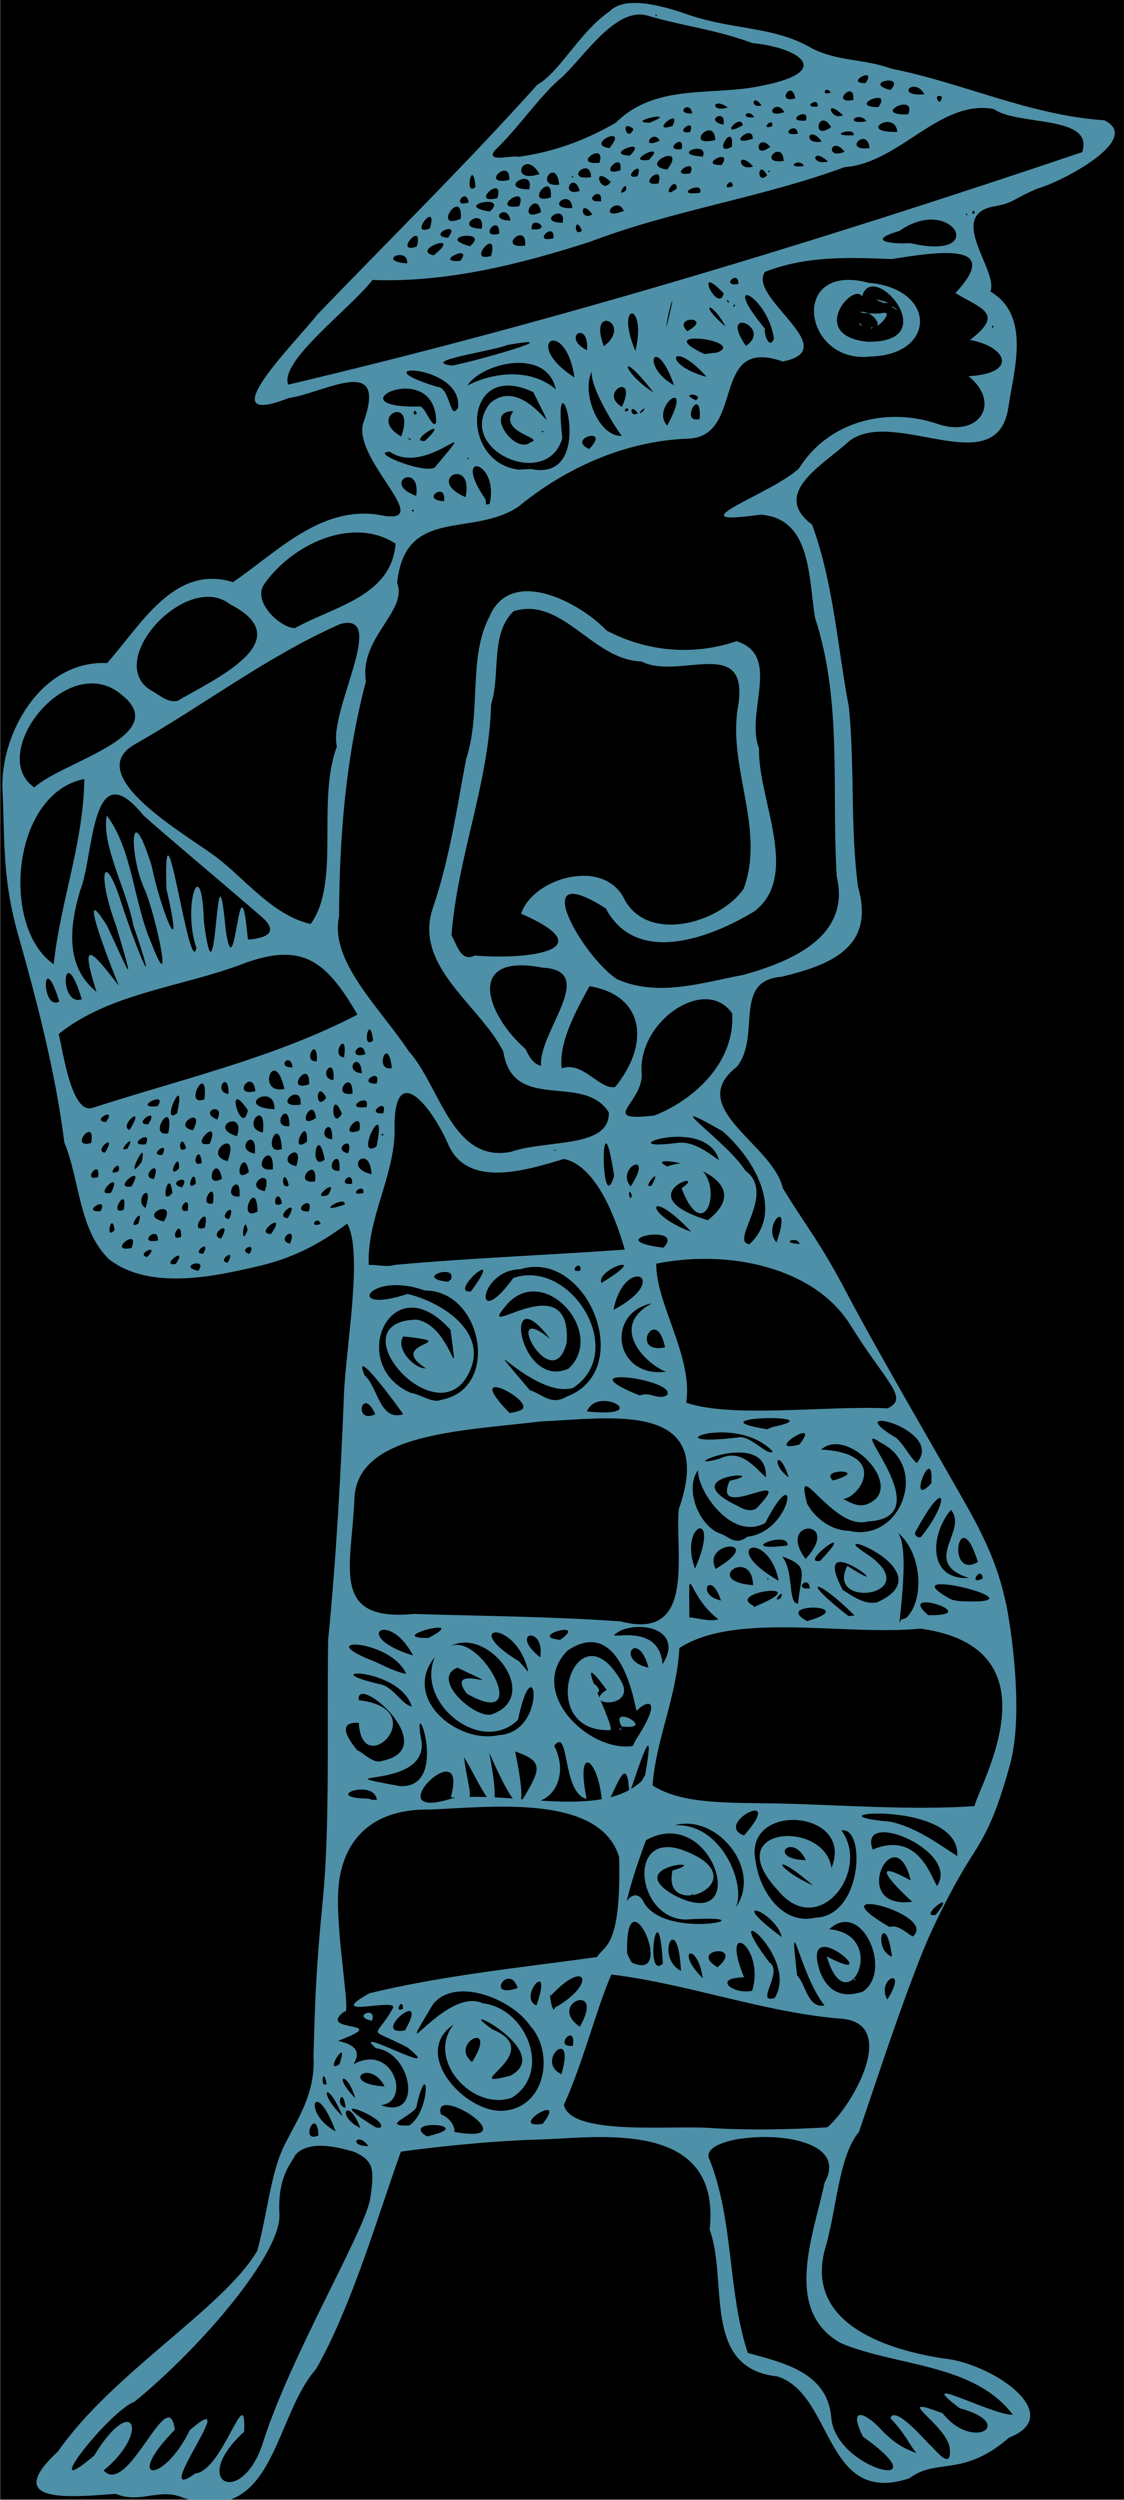 <svg xmlns="http://www.w3.org/2000/svg" viewBox="0 0 360 800" version="1.0"><g transform="translate(2274.8 -1514.8)"><rect rx="0" ry="0" height="798.91" width="358.91" y="1515.3" x="-2274.2" fill-rule="evenodd" color="#000" stroke="#000" stroke-width="1.086"/><path d="M-1983.5 2307.9c-27.4 9.2-24.2-27-42.4-32.6-24.3-2.6-15.6-30.8-21.6-46.9 3.9-36.2-36.7-29.3-54.7-28.9-17.7.5-38.2 3-44.2 3.9-6.9 19-15.6 49.3-27.2 69.6-13.6 15.4-13.2 50.5-42.4 41.2-7.8-3.4-13.9 2-21.7-1.3-14 1-37 3.5-18.5-13.6 17.5-25.2 53-45.8 63.8-64.2 3.3-12.1 4.3-25 8.7-33.8 4.5-8.9 10-16.7 9.3-28.6.5-16.9.7-26.7 3-50s1.3-55.3 1.7-83.1c2.6-26.3 4.1-53.9 5.1-79.3.7-14.9 6.1-45.1 1-53.9-9.5 7-17.7 11.2-29.7 13.9-11.9 2.7-33.5 7.8-46.7-2.6-9.6-9.5-9.2-25.1-14.2-37.3-2.8-22.6-9.2-46.7-14.5-65.4-5.4-18.7-4.5-29.9-5.3-47.5-.8-17.7 12.3-41.5 33.5-40.5 10.6-11.8 21.4-31.8 40.3-25.9 13.8-9.3 27.7-24.3 46.4-21.6 20 4.3-8-17.1-4.7-29.2 8.3-22.7-12.4-9.7-23.9-8.1-26 10.2 2.2-17.8 9.3-26.8 23.5-24.4 47.7-48.2 70.4-73.5 7.2-4 13.6-17 23.2-23.5 4.6-4.8 15.6-2.3 25.4 1.2 14.6 4.9 27.4 3.6 39.4 10.7 8.6 4.3 15.9 3.1 25.5 6.5 22.7 4.5 44.3 14.9 68.1 16.5 12.7 6.1-14.3 20-21.3 21.8-8.9 3.8-7.3 4.6-14.8 5.9-14.1 3.4 2.3 20.6-.4 27.1 13.2 7.7 7.4 25.6 5.8 36.9-3.6 24.8-36.8-.3-51.2 11.1-7.8 7.3-25.2 16.5-11.7 26.6 6.9 18.8 8.1 39 11.8 58.5 1.9 19.5.4 38.1 2.9 57.4 5.7 19.6-9.2 25.1-24.5 28.8-15.8 1.2-6.4 19-14.3 28.8-16.9 13.1 11.6 24.8 14.7 38.8 7.7 12.7 11.7 16.7 21.1 34.7 9.4 17.9 31.7 56 39.1 69.3 7.4 13.5 9.7 21.5 11.5 29.8 2.3 12.2 5.1 36.1 1.1 50.7-4.1 14.8-7 21.1-11.9 28.8-5.1 7.8-11.8 20.6-16 30.9-7.6 19-13.9 38.6-20.5 57.9-6.2 7.4-6.9 22.5-10.3 35.5-8.2 24.9 17.5 33.8 36.9 36.9 16.1 1.4 40.1 18.1 21.5 25.4-14.9 12.9-23.2 6.4-31.9 13zm-9.4-15.9c7.9 8.5 12.4 6.9 15.3 10-5.1-1.1-5.1-6.2-12-13.3 1.2-4.1 9.9 5.7 12.4 8.3 1.8 1.5 7.3 9 6.6 1.4-.7-7.5-19.5-17.8-2.3-11.3 9.7 12.3 23.8 3.3 5.5-1.6-15.6-11.8 10.2 2.2 17 2.1-12.4-16.5-37.1-15.4-55-22.9-19-10.5-8.6-35.2-5.3-51.4 10.9-19.4-42.3-16.9-36.8-7.3 7.8 19.9 5.7 42 12.2 61.8 11.2 3.1 25.2 6.1 26.7 20.2.8 17.3 36.5 25.3 10.2 6.6-4.8-9.6.4-8 5.5-2.6zm-187.3-87.6c-.8 2.2-5.8 6.4-5.1 19 .7 12.3-24.7 42.3-46.4 60-8.2 3-31.9 33.4-12.9 17.2 12.4-20.4 18.1-7.6 3 4.8 7.9 8.7 20.7-28.8 22.8-13-16.6 16.8-3.8 17.7 4.8.1 17.8-15.3-13.6 24.9 1.7 13.9 9-.9 16.4-30.4 15.7-13.4-17.7 16.2-1.1 24.4 5.8 4.2 8.7-28 33-68.6 34.6-78.9 1.5-9.8.8-12-5-14.8-3.6-1-14.1-4.4-19 .9zm96.6-63.3c2.3-3.8 7.8-2.8 7.1-32-6.2-20.3-41.1-16-60.4-15.2-21.4-.4-29.1 12.6-29.6 26.8-.6 14.4 4.3 39.7 2 37.8-9.4 7.1 16.3 2.6-2 9.4 1.9.6 8.6 1.7 4.9 7.5 12.8-6.9 18.6 12.1 8.8 13.1 13.6 5 10-16.9-1.6-18.2-9.1-7.9 23.4 10.4 10.2-.2-13.3-7-10.6-2.2-4.9-12.4 3-4.1-22.9 3.7-7.4-5 24-5.8 48.5-8.2 72.9-11.6zm15.7-37.4c-6.9 18.9-10 30.7-4.5 39.2 14.8 6.7-2.7-31-1.5-1.9-9.2 6-1.6-26.8 4.9-18.2 6.1 13.9 43.9 4.4 13.8 6.3-15.9-.2-19.1-29.3-.3-22 24.4 9.5-7.7 23.2-3.9 6.3 13.7-3.9-16.5-1.8.5 7.9 25.3 13.1 12.6-29.6-9-17.6zm-12.6-48.1c-12.9-17.6 3.5 12.9 1.1 12.9-24.7.8-10.8-40.6 3.5-15.8 5.3 9.2-13.1 8.2-4.6 2.9zm4.6-21.9c24.2 6.4 17.2-22 18.5-35.9 12.3-35-21.5-29.1-44.2-28.1-25.6 3.1-59 3.7-59.7 24.9-.8 21.3-8 39.3 19 36.7 22.1.7 44.3.8 66.4 2.4zm.1 2.8c-9.1 5.2 12-4.5 13.2 10.9 6.5-10.1-5-14-13.2-10.9zm18.6 5.7c-.9 16-7.5 29.1-8.6 44 10 6.3 25 5.4 42 5.8 17.2.4 41.3 2.2 61.1.8 1.8-7.3 27.4-50.6-17.3-56.8-24 2.4-59.1-5.5-77.2 6.2zm-11 40.8c4.7-26.4-6.2 10.9-5.1 5.5-.7-18-7.2 10.3-8.7 3-1.1-14.4-8.6-18.8-4.9-1-8-1.9-5.4-23.4-10.4-17 5.5 10.7-2.1 20.7-10.2 17.3 6.1-10.1 6.8-12.3-2.3-15.5 4 19.4 2.3 24.6-8.3.4 5.9 31.9-4.6 6.3-8.1 1.5 2 14.3 4.4 14.4-4.2 12.7 6.1-22-25 8.5.5.4 18.5-2.6 47.3 7 60.7-5.6l.5-1 .5-.7zm-88.6 118.6c-3.5-4.8-6.6.1 0 0zm-16-3.4c-.5-9.9-6.3 2.8 0 0zm34.7.3c17.3-3.8-9.1-5.8 0 0zm128.3-2.9c8.2-7.1 22.6-32.7 5.1-34.7-25-1.9-49.5-11.2-74.3-14.2-5.1 11.9-9.1 28.4-15.2 41.7 2.2 10 34.2 6.5 46.8 7.4 12.5.8 25.7.5 37.6-.2zm-157.5 1.3c-6.6-17.9-11-6 0 0zm38.1.2c24 4.2-7.3-15.9-4.4-5.7 3.6 1.6 4.4 4.2 4.4 5.7zm-30.2-1.3c-3.8-10.3-8.2-4 0 0zm6.4-.1c3.2-2.8-21.1-12.1-1.3 0h1.3zm9.3-.7c7-4.7 6.2-22.7 2.4-6.6.6 2.9-12.7 7-2.4 6.6zm42.7-.5c8.5-10.8-11.8 1.7 0 0zm-64.1-2.5c-5.3-12.6-8-7.4 0 0zm51.5-1.7c13.7-1 16.4-18.7 8.6-27.2-5.9-8.7-24-15.8-31.1-6.9-14.3 23.7 4-5.9 15.9-.3 14 1.6 22.3 22 9.4 30.2-12.6 4.5-27.7-12.2-18.7-23.4-13.8 9.3 3.7 28.4 15.9 27.6zm-42.1-28.8c-6.8-1.4 1.9-5 0 0zm-8.4 27.8c-.9-7.4-3.6-.4 0 0zm3.1-3c-2.6-9-7.6-7.7 0 0zm9.4-3.8c-4.9-9.3-14.8-.8 0 0zm-18.6-.8c-1.1-6.3-2.2 1.7 0 0zm58.8-2.6c15.2-7.9-20.4-25.2-5.6-14.8 17.9 7.4-12.2 19.4 5.6 14.8zm16.4-.5c4.8-16-8.7-4.2 0 0zm-71.1-3.2c3.5-9.9-5.4 3.6 0 0zm42.5-.7c8.7-13.8-7.6-6.1 0 0zm32.3-5.2c1.1-7.8-6.6.8 0 0zm-53.8-4.9c8.5-14.9-11.8 1.9 0 0zm56-1.2c8.5-14.7-10.8-7.5 0 0zm-56.6-5.8c-.2-4.1-3.1 1.9 0 0zm48.6-.3c13.5-7.5 10.2-16.2-1.3-3.8-.8-2.2.6 6.7 1.3 3.8zm-5.9-.7c5.6-15.8-6.2-2.7 0 0zm92.3 0c-8-9.9-11.6-34.1-8.8-9.6 2.9 2.9 3.3 10.6 8.8 9.6zm20.1-1.9c7.1-11.3-3.8-6.6 0 0zm-36.1-.5c8.3-13.1-18.9-34.2-1.7-11.4 4.7 2.9-4.8 13.4 1.7 11.4zm28.2-2c9.8-6.4-.2-29.7-10.7-20 19.6 1.8 5.6 30.8-.8 8.7 20.3 10.6-9-15.4-2.1 5.1 2.6 6.3 7.1 8.3 13.6 6.2zm-110.5-1.2c-2.8-8.3-10.6 3.8 0 0zm75.1.9c4.3-14.1-10.6-24-2.6-4.3-10.2.1-3.7 5.6 2.6 4.3zm33-3.8c-1.3.2.5.8 0 0zm-48.8-.2c-1.8-12.1-9.2-9 0 0zm-7-2.4c-1-20.2-8.5-4.2 0 0zm11.7-1.1c9.1-7.8-9.7-5.9 0 0zm-17.5-1.2c-1.4-25.2-6.1 5.8 0 0zm73.4-2.2c-2.1-15.6-6.6-2.6 0 0zm-35.3-6.3c-2.3-8.7-18.6-13.6 0 0zm42-.2c8.3-7.3-32.3-17.5-7.5-3 3-1 5.8 2.4 7.5 3zm-31.2-6c15.2-.5 16.1-29.4 8.3-27.9 9.5 12.9-7.4 35.1-20.4 19.1-19.1-20.4 15-22.8 17.2-7.1 7.7-18.8-28.9-21.5-24.2-1.7 1.3 9.1 8.5 20.1 19.1 17.6zm38.5-.9c7.7-9.5-6.2 1.2 0 0zm-65-1.2c10.5-11.9-4.4-31.3-18.6-27.5 16.6-.7 24 22.8 18.6 27.5zm57.5-3c-2.2-1.8-16.9-15.8-.5-6.8-5.1-21-20.3 9.6.5 6.8zm-70.3-2.2c-.1-.7-1.3.6 0 0zm78.2-2.8c7.7-11.3-25.5-25.1-20.6-11.7 14.2-5.9 18.4 7.9 20.6 11.7zm-39.7-.2c-13.7-11.8-12.5-5.6 0 0zm-2.3-8.1c-4.4-9.3-12.7-.3 0 0zm48.5-1.3c1.2-18.6-51.2-13.6-21.4-11 8.4 1.8 15.9 7.5 21.4 11zm-68.3-6.6c14-15.9-10.2-3.7 0 0zm-117.6-11.4c-.9-7.1-18.3-.6-2.7-.4l1.2.4h1.5zm7.3-4.4c16.9 1 3.5-33.3 7-14.3 2.1 15.8-34.3 9.2-7 14.3zm-5.5-8.1c19.6-4.1-8.8-28.5-7.6-19.4 24.7 2.8-.1 27.3 0 5.9 16.9 7.2-14.3-6.7-.5 10.1 2 .8 5.2 4.6 8.1 3.4zm81.2-6.8c8.9-13.7 3.5-12.7.2-9.2-.2 1.2-4.1-31.3-22.1-19.3-13 13 6.3 32.5 20.8 30.6l1.1-2.1zm-5.4-3.3c.3-.8 1.6.7 0 0zm.8-.9c-4.2-7.7 11.8 1.4 0 0zm-10.4-10.9c-2.4-7.9 8.2 1.9 0 0zm-29 13.7c16.2-.9 11.6-30.6 6.2-4.9-11.9 11.6-33-5.7-26.6-20.1-10.7 13 7.1 27.9 20.4 25zm-2.4-6.6c17-5.7-1.8-29.6-14-21.3 9.8-7.2 28.4 27.3 6.2 14.6-8-10.7 16.9 1-3-8.3-8.7 3.5 5.4 16.2 10.8 15zm-25.4-2.6c-4.2-13-33-12.2-9.7-7 4 1.1 6.7 6.6 9.7 7zm-1.8-10.4c-4.8-11.3-31.8-12.2-9.7-3.8 3.1 1.5 6.3 3.1 9.7 3.8zm39-1.2c-4.1-16.8-22.3-14.5-2.8-2.8l2.8 3.3v-.5zm38.6-.8c-3.3-12.7-11-2.5 0 0zm-34.7-3.3c1.8-10.2-10.4-8.4 0 0zm-40.7-.6c-7.8-14.9-20.2-6.2 0 0zm47.1-5c9.4-6.6-10.9-1.1 0 0zm-42.2-.6c14.6-7.5-15 .1 0 0zm121.3-5.4c18.1-5.2-11.6-6.3 0 0zm-28.4-.6c-10.3-7.6-9.4-21-9.3-.6 2.9.2 6.5 1.5 9.3.6zm60.1-.4c5.9-5.5 5.3-20.6-2.6-27.3 4.4 5.8-.8 34.2.9 27.9l1.7-.6zm-16.5-.8c-12.4-12.4-18-12.2-1.9.2l1.9-.2zm23.6-.1c18.8.3-11-9.4 0 0zm-54.7-3.1c18.9-8-10.3-4.3-1.4 0l.4.5 1-.5zm13-.6c1.1-10.4 3.6-12-5.1-15.1 3.9 4.8 1.7 15.1 5.1 15.1zm25.3-.4c22.4-10-18.4-25.2-3.6-15.7 20.3 13.4-13.3 18.3-5.9 4 19.1 12.3-12.9-14-1.5 7.7 3.2 2 6.9 4.8 11 4zm-50-.6c-3.2-10.2-8.3-1.8 0 0zm76.3.2c30.6 1.5-23.3-12.2-3.2-.9l1 .5 2.2.4zm-57.1-1c1.5-3.9-3.5 2.2 0 0zm9.3-3.1c-.4-4.6-5.6.7 0 0zm-18.2-1c-.3-12.4-16.6-1.3 0 0zm8.2-1.4c-3.3-16.7-19.9-11.4 0 0zm-3.2-.7c-1.1-.4-.1.8 0 0zm68.6-.1c-.6-4.4-5 2.7 0 0zm-4.5-.1c-15.6-5.1-.1-15-5.7-21.8-6.6 7.6-7.7 22.5 5.7 21.8zm-87.7-3c8.7-19.7-5.4-14.5 0 0zm6.6.1c16.7-9.8-4.6-9.3 0 0zm33.5-2.6c13.1-13.8-7.5 1.4 0 0zm50.5.4c-6.1-20-10.4 5.9 0 0zm-55.2-1c12.1-13-9.6-12.9 0 0zm-5.8-4.3c.6-5.2-17.7 2.2 0 0zm-12.8-2.8c14.7-1.7 16.9-26.2 5.7-4.4-11 6-22-10.9-21.5-16.9-4.3 5.6-.1 17.4 6.8 20.2 3 .8 4.9 4.2 9 1.1zm55.8-.2c9.1-11.4 8-19.8-1.8-1.7-1.1 1.2.9 2.9 1.8 1.7zm-23.3-1.7c16.6 3.9 25.8-20.5 10.2-28.2-11.8-8.1 19.9 24.1-4.2 25.2-11.1 3.2-23.7-22.1-19.4-5.7 2.7 4.9 7.9 8.6 13.4 8.7zm-29.3-7.5c13.2-14-15 5.3-8.9-8.5 15.2-3.4-19.1-2.2 2.7 8.1 1.7 1.1 4.6 2.1 6.2.4zm35.5-1.2c12.1-5.1-6.5-24.9-15.1-17.3 22 1.2 12.3 15.3 7.1 15.8 2.3 1.3 5.3 2.9 8 1.5zm20.2-6.5c.9-14-8.3 8.9 0 0zm-31.5-.9c12.5-3.5-4.8-4.1 0 0zm-14.2-1c-3-9.7-6.3-4.7 0 0zm-7.3 0c.8-16.5-31.2-1.5-14.8-6 6.6-3.2 10.9 2.3 14.8 6zm48.3-4.6c9.6-10.9-26.1-19.6-6.5-8 2.8 2.6 3.9 5.6 6.5 8zm-46.1-3.7c-12.2-12.8-40.4-.9-11-4.5 3.8-.8 9.6 6.3 11 4.5zm8.5-2.2c7.8-9.7-12.3 3.2 0 0zm-8.6-5.6c21.1-4.4-27.1-3.4-1.7.7l1.7-.7zm-127.2-4.1c-4.2-9.4-7.2 3.3 0 0zm8.9 0c.9.9-17-23.7-12.3-12.4 4.2 3.5 4.8 14.8 12.3 12.4zm37.1-1.1c7.8-2-19.7-16.4-3 .7l1.8-.3 1.2-.4zm118.1-.8c7-3.3-.4-8.1-11.9-26.6-11.4-18.4-38.7-24.4-62.2-19.7-.2 12.8 11.8 29.6 9.6 44.5 14.5 5 44.7.9 64.5 1.8zm-96.3 1c21.8 2.3 3.4-8.6 0 0zm-46.8-3.7c19.3-3.4 13.3-35.1-5.1-35-18.2-6.5-26.1 7.9-5.6 1.1 10.1 2.3 25 11.3 20.4 23.6-9.1 24.4-44.2-14.6-17.6-15.4 11.5 1.7 13.8 24.9 11 3.3-19.1-21.4-33.5 11.4-12.6 20.2 2.8.3 6.9 3.4 9.5 2.2zm40.2-1c22.6-8.4 6.7-47.5-14.8-40.8-13.4.2-15.2 20.7-2.2 2.8 18.4-6.4 36.9 23.5 19.1 35.2-12.9 3.6-33.3-22.5-13.8.7 3.9 1.2 6.9 5 11.7 2.1zm32.2-.5c3.7-5-33.7-10-8.7.1 3.2-1.4 5.9 1.6 8.7-.1zm-.3-7.5c-6.7-2.6-18.4-14.5-4.5-21.9-14.9 3-12.1 23.9 4.5 21.9zm-31.2-1c12.2-11.4-7.6-33.7-19.5-20.8-12.2 14 20.7-13.8 18.9 12.5-4.7 18.2-21.6-14.6-5.3-1.2-15.7-20.9-10.1 16.6 5.9 9.5zm-45.7-.1c-13.5-8.6 13.3-8-7.2-10.2-2.7 3.7 3.4 10.4 7.2 10.2zm76.6-6.7c-2.8-13.9-11.6 2.3 0 0zm-16.5-12c19.2-10.2 3.5-17.8 0 0zm-45.7-5.9c11.9-16-7.7.8 0 0zm41.8-2.7c17-10.3-1.7-4.8 0 0zm-48.2-1.1c2.2-5.3-12.3-.5-.9.7l.9-.7zm41.5-2.9c.4-4-4.4 1 0 0zm-59.4-1.8c23.6-2.2 48.9-3.1 73.6-4.9-2.8-9.8-9.1-26.9-19.5-29-11.4 3.4-30.9 9.8-37.1-4.8-5.9-13.3-17.8-27-17.1-3.7-.4 14.7-8.9 27.8-8.3 42.4 2.8-.1 5.6.8 8.4 0zm-53.6-.7c3.2-5.3-3.8-.5 0 0zm-16.6.4c4.3-6.5-5.5 1 0 0zm23.6-3.2c2.7-4.4-4.2-1.2 0 0zm-14.8-.1c2.8-5.3-4.3.3 0 0zm-23-1.8c3-7.2-8.2 1.6 0 0zm170.4-.1c7.6-8-21.3-2.6 0 0zm27.5-1.1c11.1-10.1 2.1-26.9-8.6-36.2-22.5-12.8 1.5 3.3 7.3 12.6 10.2 7.5-5.2 22.7 1.3 23.6zm16.1-.1c-.6-2.7-6.8-.3 0 0zm-7.4-.5c5.4-15.3-4.9-5.5 0 0zm-198.1-.6c.2-5.4-7.1 1.4 0 0zm-3.5 5.3c4.7-4.7-4-1 0 0zm10.9-6.5c.2-6.8-4.5 2.1 0 0zm34.9 2.2c2.7-6.6-4.9-1.1 0 0zm-13.6-4.3c-1.1-6.3-2.6 6.6 0 0zm-42.6-.1c-.9-6.3-3.2 3.8 0 0zm184.7.6c-14.3-15.2-15.6-5.6 0 0zm-155.8-1.3c2.1-9-5.9 2.1 0 0zm-21.3-1.3c2.3-6.9-4.4 2.6 0 0zm42.5 3.3c5.7-8.1-5.8 0 0 0zm-34.3-4c4.6-7.9-9-1.9 0 0zm20.9-.8c2.7-6.5-4.2-.2 0 0zm153.3.4c19.7-15.5-23.4-22.3-13-17.2 21.6-7.7 13.9 31.1 4.6 7 9.6-6.7-18 2.1 8.4 10.2zm-144.2-2.8c-.3-11.6-7 3.8 0 0zm-22.4-.2c1.1-6.6-4.6.8 0 0zm-20.5-.3c1.6-8.6-5.2 2 0 0zm7-.6c3-9.4-4.2-2.7 0 0zm43.7-1.5c-1.3-6.2-4.2 2.6 0 0zm20.1.4c.5-3.4-10.6 3.6 0 0zm-42.2-.4c1.3-9.1-5.3 1.4 0 0zm-13-3.3c-.9-9-4.5 5.1 0 0zm147.2.8c-1.5-3.8-.9 3 0 0zm-125.7.3c.7-9-6.4.7 0 0zm28.4-.5c3.9-6.6-6.7 2.3 0 0zm-69.5-.7c4-8.3-6.3 1.6 0 0zm80.8.1c.4-3.8-5.6 1.3 0 0zm-31.6-.6c3.1-8.7-7.5-1.5 0 0zm-42.7-1.5c5-8.2-6.8 1.1 0 0zm70.7-.9c.2-5.1-5.4 1 0 0zm-42 17.6c4.1-6.9-4.6-1.1 0 0zm131.2-16.7c7.9-12.2-5.1-6 0 0zm6.7-.3c4-7.3-3.7 1.5 0 0zm-146-.6c-.1-6.4-4 3.3 0 0zm29.8.6c-1.7-6.9-3.1 1.8 0 0zm104.2-3.1c-4.5-29.5-4.4 14.8 0 0zm-95.8 1.8c1.1-8.9-7.8 1 0 0zm-42.6 1.9c3.3-4.8-5.6-1.3 0 0zm12.8-2.8c-1.7-9-6.5 3.7 0 0zm-39.7-.5c1-6.4-5.5 1.7 0 0zm17.9.6c2.8-7.5-5.1-.4 0 0zm30.4-2.2c-1.5-8.9-5.9 4.6 0 0zm39.3.7c-.5-10.2-9.5-2.2 0 0zm-10.3-1.1c.8-8.8-5.9.4 0 0zm-70.7.1c1.1-4.9-4.9 2.3 0 0zm19.3-.8c.5-6.8-4.5 4.1 0 0zm30.1.2c.4-10.6-8.2 1.3 0 0zm-42-2.4c2.1-9.5-6.2 8.4 0 0zm-11.8-2.9c4.4-7.2-4-.5 0 0zm61.3 4.3c3-9.1-7.6-1.5 0 0zm7.8 18.5c-1-3.1-4.2 1.5 0 0zm-38.1-19.5c-.5-7.1-4.2 1.9 0 0zm8.3-.6c4.4-11.6-8.7-2.1 0 0zm31.1-.5c-2.3-12.3-5.3 4.3 0 0zm126.3.2c-4.3-14.8-36.6-2.6-13.7-5.5 5.4-.9 10.3 3.2 13.7 5.5zm-178.3-1.7c2.6-5.3-5 .5 0 0zm29.6-.4c1-9.3-7.2-1.4 0 0zm29.9-.1c2.3-6.4-5.7-1.2 0 0zm52.2-.5c11.7-4 31.6-1 31.3-12.6-8.1-12.9-30.7.4-33.8-19.5-7.6-15-29-27.3-22.5-46.1 5.4-15.9 7.6-31.7 10.6-47.5 4.9-14.7.6-32.5 7.4-45.4 6.7-16.3 28.6-5.1 37.6 4.3 12.9 6.8 27.8 8.1 41.6 3.4 14.6 4.6 2.7 22.7 7.2 34.3-.4 16.2 13.4 40.6-1.4 52.1-14 8.5-37.8 17.7-47.7-.9-25.9-16.5-7.2 15.8 3.7 22.7 13.3 5.9 28.1.8 40.4-1.4 14.9-4.2 34.5-12 29.9-31.5-1.7-27.6 1.8-56-6.9-82.6-2.2-12.3-.9-32-17.5-33.2-29 4.1 3.8-6.7 12.3-14.8 9.3-14.9 27.7-19.7 43.9-14.4 13.8 5 21.1-6.5 10.4-15.1 16.1-.9 12.2-9.5.5-11.6 10.8-8.4 4.3-9.7-4.7-15 15.9-17-7.2-12.9-20.4-10.9-13.9-.5-27.1-1.1-40.6 4.1-5.7 8.3 25.6 24.8 5.7 28.7-23.7-8.4-11.6 24.5-30.7 24.7-19.9.8-38.9 9.4-53.9 21.7-14.7 10-36.3-.2-38.9 24.4 3.5 9.2-12.2 17.5-10 31.6-6.5 24.5-8.5 50-8.6 75.1-3.1 14.5 13.1 29.3 22.3 43.2 10 11 13.9 36 32.8 32.2zm115.1-254.5c-21.7 2.5-26.2-30.4-.6-23.6 22 1.9 21.7 23.1.6 23.6zm1.7-4.8c20.7-1.5-1.2-26.3-4.4-14.4-2.7-4.9-17.7 12.5 1.9 14.5l2.5-.1zm-1.5-4.4c.8-.9.3 1 0 0zm-3.5-.9c-1.6-2.1 2.1 1.5 0 0zm5.7-.4c-2.2-6.2-12-2.9.9-3.3 5.4-1.5-2.5 6-.9 3.3zm5-5c-2.5-2 3.8 2 0 0zm-3.3-1.7c-7-2.6 5.4.7 0 0zm-242 270.6c3.2-6-4.3 2.1 0 0zm49.4.2c-.8-12.2-6.9 2.5 0 0zm-58.1 19.9c2.8-5.3-6.6.6 0 0zm88.4-20.7c3.7-17.8-7.6 4.8 0 0zm57.3 1.1c-1-.4 0 .8 0 0zm-118.3-.5c-1.6-5.9-3.4 2.4 0 0zm7.6-1.5c3.8-9.6-7.4 1.7 0 0zm-25.7-4.4c5.7-9.2-3.8-1.1 0 0zm22 45.1c3.4-4.5-7-1.5 0 0zm34.8-41.3c.5-9.5-6.2 4.5 0 0zm-69.1.4c1.6-8.9-7.5 2 0 0zm18.3-6c4-6.4-5.6.3 0 0zm-.8 6.4c2.5-5.5-6.9.8 0 0zm59.7-1.6c.3-8.7-5.8-.3 0 0zm-30.5-1c3-9-9.8-2.9 0 0zm46.7-.8c-1.4.6.8.9 0 0zm-68.7-.1c2.2-12.4-7.1 1.4 0 0zm30.3-.3c1.3-11.6-7.4-1.2 0 0zm30.9-.6c1.5-8.1-7.8 2.9 0 0zm-53.3-.1c4.4-8.3-7.3-1.4 0 0zm30.9-1.3c0-9.4-6.5.7 0 0zm-.5 29.4c4.5-7.5-5-.1 0 0zm-58.3-30.7c3.9-5.2-5.1-.4 0 0zm35.7-.8c2.8-6-6.5-2.6 0 0zm29.3 29.4c2-6.1-6.5.2 0 0zm23.8-31.4c1.9-5.5-6.1.4 0 0zm-43.3-1c-7.8-11.4-1.9 9.4 0 0zm21.8 2.5c-.9-7.8-6.9 4.4 0 0zm8.3-1.4c-3.7-9-3.6 6.3 0 0zm-52.8-.1c3.3-14.7-5.8 4.3 0 0zm152.9.7c13.2-5.2 25.9-17.4 24.9-32.7-8.5-12.2-30.1 2.4-29 19 .9 9.5-14.5 15.8 4.1 13.7zm-159.1-3c3.5-5.4-8.7 1 0 0zm37.4 1c.3-8.9-13.5-.8 0 0zm-58.1-.5c28.4-9.2 58.2-16 84.7-29.8-9.9-16.9-17.4-23.6-37.1-16.1-19.7 7.4-42.2 9.2-58.6 22.3 1.5 6.1 4.2 26.1 11 23.6zm87.6-.2c1.5-5.3-8.2 1 0 0zm-21.1-.8c.5-7.9-9.8 1.4 0 0zm-30.8-1.7c1.3-12.6-7.1 2.7 0 0zm39-.5c-3.4-6.5-3.8 5.1 0 0zm-31.3-1.2c.1-8.3-5.2-.6 0 0zm39.7-.1c.2-8.7-7.4 1.2 0 0zm-31.1-.8c-.8-7.8-8 2 0 0zm9.3-.7c-3.2-14.1-9.3 1.9 0 0zm105.9-.6c11.2-13.7 9.6-29.3-8.2-32.3-4.2 7.7-9.9 17.9-8.9 26.3 6.9-2.4 11.9 6.8 17.1 6zm-98-.9c.4-8.8-8.3 2.9 0 0zm21.6-.2c1.9-5.6-6.7.1 0 0zm-13.8-1.1c.7-8.8-5.6-.8 0 0zm9.1-2.2c-.4-7.9-6.5-.7 0 0zm9.6-1.7c-1.2-11.1-5.9 1.3 0 0zm-31.8-.2c-.6-5.2-5.5.1 0 0zm79.6-.5c-1-10.6 18.5-30.5.6-31.4-25-4.9-18.3 14.9-5.6 26 1.1 2.2 2.3 4.8 5 5.4zm-71.8-1.5c.3-8.8-5 .6 0 0zm8.7-1.2c1.4-9.7-4.7-.4 0 0zm6.8-1c-.9-5.9-6.6 1.9 0 0zm2.5-4.4c-1.1-9.4-3.9 3.3 0 0zm-93.3-13.2c-6.1-20.1-7.6 2.6 0 0zm4.7-2.4c-6.1-19.1-.2-11.4 7.2-1.9-2.7-6.4-14.1-35.8-3.8-19.2 7.4 15.8 9.2 21.2 2.9 0-6.4-17.3-3.8-24.5 1.6-7.6 5.4 16.8 12.6 32.9 3.9 7.4-2.1-11.2-10.3-25.8-8.5-35.1 8.2 10.8 8.5 27.3 14.1 40.4 7.8 20.3 1.5-8.8-1.9-16.6-5.1-11-5-30.8 2.2-7.6 2.8 13.9 10.8 33.7 4.7 7.2-1-35.3 7.4 29.5 9.6 19-4.6-13.5 1.7-31.7 2.4-8.5 4.3 33.1 3.7-32.2 7 2.7 3.1 21.3 4.3-27.3 7.1 3.1 12.7-1 4.7-7 3.7-7.9-9.9-8.6-31.4-26.6-37.2-31.9-16.9-20.8-15.7 12.8-20.2 24-3.8 12.6-4.4 24.8 5.2 32.5zm-11.9 3.1c-5.6-18-5.9 3.3 0 0zm-1.8-11.9c2.1-19.9 9.6-39.1 9.8-59.3-23.3 4.6-26.9 47.4-9.8 59.3zm134.9-2.8c16.7 1.4 41.8-1.6 14.8-13.4 3.8-11.5 26.9-18.3 33.3-4.2 8 13.8 30.7 6.9 38-3.8 7.1-19.5-5.5-39.3-1.7-59 3.2-22.2-19.2-7.6-31-13.7-15.7-.4-25.3-20.9-41-16.1-7.6 7.4-4.1 20.1-7.2 29.8-.7 25.3-10.8 48.9-12.7 74 1.7 2.5 2.8 8.7 7.5 6.4zm-52.6-10.1c9.7-13.4 1.8-39.1 8.4-56.8-2.8-11.2 16.6-43.3 1.1-39.2-23.4 10.3-43.9 26.1-65.8 38.5-17.3 9.8 16.3 28.8 25.8 35.9 9.4 7 18.2 18.8 30.5 21.6zm-88.5-43.7c8.7-8.1 43.7-16.4 28.5-29.2-17.4-15.8-44 18.6-28.5 29.2zm45.9-27.7c11.2-6.7 39.7-19.2 16.8-30.9-13.7-10.8-40.3 17.8-25.6 27.4 2.8 1.4 5.4 4.2 8.8 3.5zm37.6-23.3c12.3-6.9 30.9-10.1 32.2-27-14-9.1-33.5.5-42.1 13-3.9 5.7 5.4 14.1 9.9 14zm37.9-37.9c-1.5.6.7.9 0 0zm24.4-1.8c3.3-13.8-12.5-17.7-1.3-1.5l.2 1.7 1.1-.2zm-14.6-.9c1-6.7-7.9-.3 0 0zm-8.9-1.7c1.6-11.1-11.4-4.1 0 0zm15.8.4c2.8-13.3-13.3-5.7 0 0zm16.4-1.7c-3.6-1.7-.7-.6 0 0zm4.5-7.3c22.8 4.7 6.5-41.6 10.1-9.9-4.8 17-34.5 3.6-23.2-11.1 11.9-10.6 25 18.9 13.9-3.6-22.6-10.7-23.7 22.7-4.6 24.8l3.8-.2zm-30.4-.9c15.5-18.6-2.7 3.6-14.7-4.6-7.5 0 13 7.9 14.7 4.6zm10.6-2.5c-.6-.9-.6.8 0 0zm38.5-3c7.3-7.5-7.6-3.4 0 0zm-18.7-2.2c4.7-1.3-10.6-3.1-5.6-9.9-9.6-.2.6 14.2 5.6 9.9zm-33.9-.4c9.4-9-6.3.6 0 0zm-4.7-.6c-2.5-1.4 1.4 1.5 0 0zm67.8-1c-1.3-1.4-10-14.8-9.7-20.5-3.3 6.7 2.2 20.9 9.7 20.5zm-70.7.2c5-13.8-11.3-6.5 0 0zm45.6-1.6c-1.2-.7-.2.8 0 0zm39.6-1.9c9-16.6-5.6-6 0 0zm-74-1c.1-21.3-34.3-4.5-5.4-5.1 1.8-.5 4.2 7.7 5.4 5.1zm84.4-1.1c.7-11.4-6.7 1.7 0 0zm-90.6-1.7c-.6-2.6-1.9 1.2 0 0zm70.8-.2c-2.9-3.7-2.6 1.9 0 0zm1.6-.5c2-3.1-3.1 2.1 0 0zm-59.2-1.2c1.7-14.4-32.9-14.6-6.6-6.7 4.2.2 3.9 11.2 6.6 6.7zm54.6.8c-.4-2-2.4 1.4 0 0zm-2.1-1.1c5.3-11.6-7.9-4.6 0 0zm23.7-2.1c3-2.2-6-2.6 0 0zm-13.6-2.5c-11.6-15-10.3-6.5 0 0zm-31.3-1c-2.8-13.5-23.7-8.5-28.3-1.2 9.4-4.8 20.9-5.2 28.3 1.2zm37.9-1.3c-5.9-16.8-11.2-6.3 0 0zm-123.6-.2c86-20.3 170.7-46.2 254.3-74.4 4-12-20.6-8.3-28.3-13.8-17.4-3.2-30.1 17.3-47.8 18.6-26.6 9.8-54.7 13.7-81.3 23.8-22.6 7.3-46.3 13.2-69.9 12.3-7.2 9.3-29.9 26-27 33.5zm134-2.5c-11.3-12.7-14.7-3.9 0 0zm-42.3.2c-2.9-19.7-17.4-11.2 0 0zm-39.2-3.8c7.1-1.3 39-10.3 17.7-6.6-4.2 1.9-28.7 5.2-17.7 6.6zm85-4.2c9.4-3.9-22.1-7.9-4.2.5l4.2-.5zm-26.3-.5c3.9-15.8-6.8-16.2 0 0zm-15.5-.2c.8-10-8.5-4.3 0 0zm5.4-1.3c9.6-7.3-5.3-13.9 0 0zm45.5-.1c8.8-5.9-9.1-13.2 0 0zm9-2.3c-2.1-14.3-17.8-21.1-2.9-3.2-.4 1.3 1.3 7 2.9 3.2zm-34.5-3.5c4.2-16.8.2-4.5 0 0zm6.7 1.1c8.7-4.7-5-5.1 0 0zm98.1-1.4c-.6-1.3-.6 1.2 0 0zm-85.8-.1c-4.8-8.8-8.8-7.3 0 0zm3-6.6c.1-1.5-1.3 1 0 0zm-1.9-1.3c-1.2-1.7-.4 1 0 0zm-1.7-2.7c-10.1-10.7-1.8 6.9 0 0zm4.7-3c.1-4.9-6 1 0 0zm-106.1-6.6c.5-5.6-10.3-.8 0 0zm17-.8c4.6-5.8-9.1.6 0 0zm9.9-1.6c2.6-10-8.3 2.5 0 0zm-18.4-.2c10-7.9-7.7-1.7 0 0zm-5.4-2.8c2.4-8.9-7.8 2.7 0 0zm17-.1c6.9-5.6-11.7-3.2 0 0zm17.7-.2c.7-8-9.4 1.2 0 0zm123.3-.8c25.7 6 13.5-15.8-3.4-3.9-11.3 3.3-2 4.3 3.4 3.9zm-114.2-1.6c.3-5.8-7.2 2 0 0zm-33.8-.1c4.5-6-7.3-.6 0 0zm16.4-1.3c.1-6.9-7 1.8 0 0zm26.5-1c-2.3-5.5-2.9 2.6 0 0zm13.4-6.3c-2.3-5.4-8.8 3.5 0 0zm-62.1 5.6c2.8-9.7-7.3 3 0 0zm32.6.3c7.3.5-.5-5.1 0 0zm-16-.2c1.3-7.6-9.7-.1 0 0zm25.9-1.9c1.4-6.6-9-.1 0 0zm-32.6-1.3c.7-10.5-9.6 4.1 0 0zm15.9.6c-1-6-7.7-.1 0 0zm26.2-2c-4.1-5.6-4 2.6 0 0zm120.2 0c-.7-.8-.7.9 0 0zm-136.6-.7c-1.4-7.9-8.3 3.8 0 0zm-16.4-.2c6.4-5.9-12.5-1.9 0 0zm155.3.5c-.4-2.2-1.5 1.1 0 0zm-128.9-1.6c-.4-6.7-9.3.4 0 0zm-17-.6c3-7.8-9.9 1.5 0 0zm-16.2-1.2c-.7-5.2-5.9 1.9 0 0zm42.4-.4c.6-5.5-6.7.6 0 0zm-16.1-1.2c.9-9.2-8.9 2.7 0 0zm-17.1.2c2.4-8.1-9.3 2.3 0 0zm41.2-2.5c.6-4.2-3.7 3 0 0zm-14.8.2c-2.1-6.9-6.7 2.1 0 0zm31.1-.8c-.4-4.8-5.7 4.4 0 0zm-47.3.3c1.9-7.5-10.8-.1 0 0zm-17.2-.8c-.9-10-3.8 3.5 0 0zm82.4-.2c-.2-3.7-4.3 1.8 0 0zm-55.6-.5c-.9-9.2-8.3 1 0 0zm16.5-.9c-6.5-6-3.1 4.8 0 0zm15.3.5c2.1-7.2-7.5 1.3 0 0zm-47.8-1.1c.5-7.6-9.8 2 0 0zm26.2-.9c-.1-7-9.2 1.3 0 0zm-5.7-.2c-.8-.5-.3 1.1 0 0zm20.6-.1c2.3-6.1-5.7 1.4 0 0zm41.5-.3c-3.1-5.5-3.5 3.5 0 0zm-72.9-.4c-4.9-8.6-10.3 3.4 0 0zm48.3-.2c2.4-5.8-7.9 1.2 0 0zm25.5-.7c-1.4-.6-.1.9 0 0zm-47.9-.3c1-6.9-7.8 2.5 0 0zm-17.2-.2c-5.1-4.7-1-1.4 0 0zm32.2 0c6.8-9.1-9.9-1.5 0 0zm27.5-1c-5.1-5.7-5.3 1.7 0 0zm16.3-.2c-1.6-2.9-6.4 1 0 0zm-26.3-.3c3.7-5.9-8.2.3 0 0zm-39.2-.7c2.3-7.3-9.4.9 0 0zm73.2-.4c-5.2-4.8-5.7 1.4 0 0zm-57.4-.5c6.6-6.6-8.8 1 0 0zm-41.8-1c10.7-1.5 20.6-4.8 31.2-10.9 13-12.9 31.2-8.4 47-11.9 23.2-4.6 11.6-12.2-3.2-13.6-11.9-4.4-21.7-5.3-34-8.9-9.9-2.4-19.7 12.9-26.9 19.7-7.1 5.8-14.2 16.6-21.6 23.5-3.2 4.2 5.8 1.4 7.5 2.1zm59.1-.1c2.1-5.3-11-.6 0 0zm-23.4-.3c6.5-6.2-8.9-.3 0 0zm45-2.8c-4.2-4.9-5.7 4.4 0 0zm-28.4.7c1.3-5.6-6.5.9 0 0zm-23.1-.3c6.7-8.1-8.3-1.1 0 0zm39.2-.4c.9-8.8-6.7 3.5 0 0zm36.1 1.6c-4.1-5.5-6.6 2.6 0 0zm8-1.2c-.7-7.1-9 1.1 0 0zm-49.4-2.6c-.4-8.1-10.4 2.6 0 0zm34.1.5c-4.2-5.7-6.3 1.2 0 0zm-51.9-.3c-2.2-4-6.5 3.2 0 0zm39.7 6.5c-.3-7.2-8.7 1.2 0 0zm22.4-8.2c.7-3-9.6.4 0 0zm-17.9-.5c-.3-4.4-6.6 1 0 0zm-34.5-.5c2.1-5.2-5.8.7 0 0zm66.4-.1c-.7-7.3-13.3.4 0 0zm-84.5-.9c-4.5-3.7-2.1 4.8 0 0zm38.2 3.1c.1-5.2-9 2.9 0 0zm25.1-3.7c-3.9-6.6-6.7 4.7 0 0zm-50.8-.4c3.1-6.5-7.9 2.7 0 0zm22.5-.2c-.6-4.2-8.1 4.5 0 0zm9.4.3c.6-3.4-4.3 1.5 0 0zm-15.6-.5c1.1-5.5-6.5-1.3 0 0zm-23.7-.6c10.7-4.3-8.5-.3 0 0zm69.5-.5c-2.5-3.6-7.7 1.3 0 0zm-19.4-.2c1.6-4.9-7.7.5 0 0zm-16.5-1.1c-2.1-3.2-5 .7 0 0zm28.4-.6c-6.2-5.9-4 1.9 0 0zm20.9-.3c2.8-7.3-12.4.5 0 0zm-39.7-.7c-2.6-4.8-7.2 2.3 0 0zm-29.5.4c-.7-4.6-6 .3 0 0zm11.4-1.9c-5-3.6-5.7 1.8 0 0zm48.2-.1c4.9-6.6-10.4-.2 0 0zm-19.4-.2c.4-3.5-5.5.6 0 0zm-18-.4c-3-4.1-3.7 1.3 0 0zm-19.7 28c1.4-4.4-9.5 1.2 0 0zm49.1-29.7c.7-6.9-7.7 1.5 0 0zm28.4-1c-3.3-1.7-.6 4.2 0 0zm-47 .5c-1-6.4-6.4 1.8 0 0zm41.4-1.3c-3.3-5.9-9.7.8 0 0zm-30-.6c-1.8-2.5-3.3 1.4 0 0zm19.1-.8c5.2-5.4-9.4-2.4 0 0zm-8-2.2c4-5.7-7.1.1 0 0zm-66.8-21.7c-.6-.8-.6.9 0 0z" fill="#4e90a7"/></g></svg>